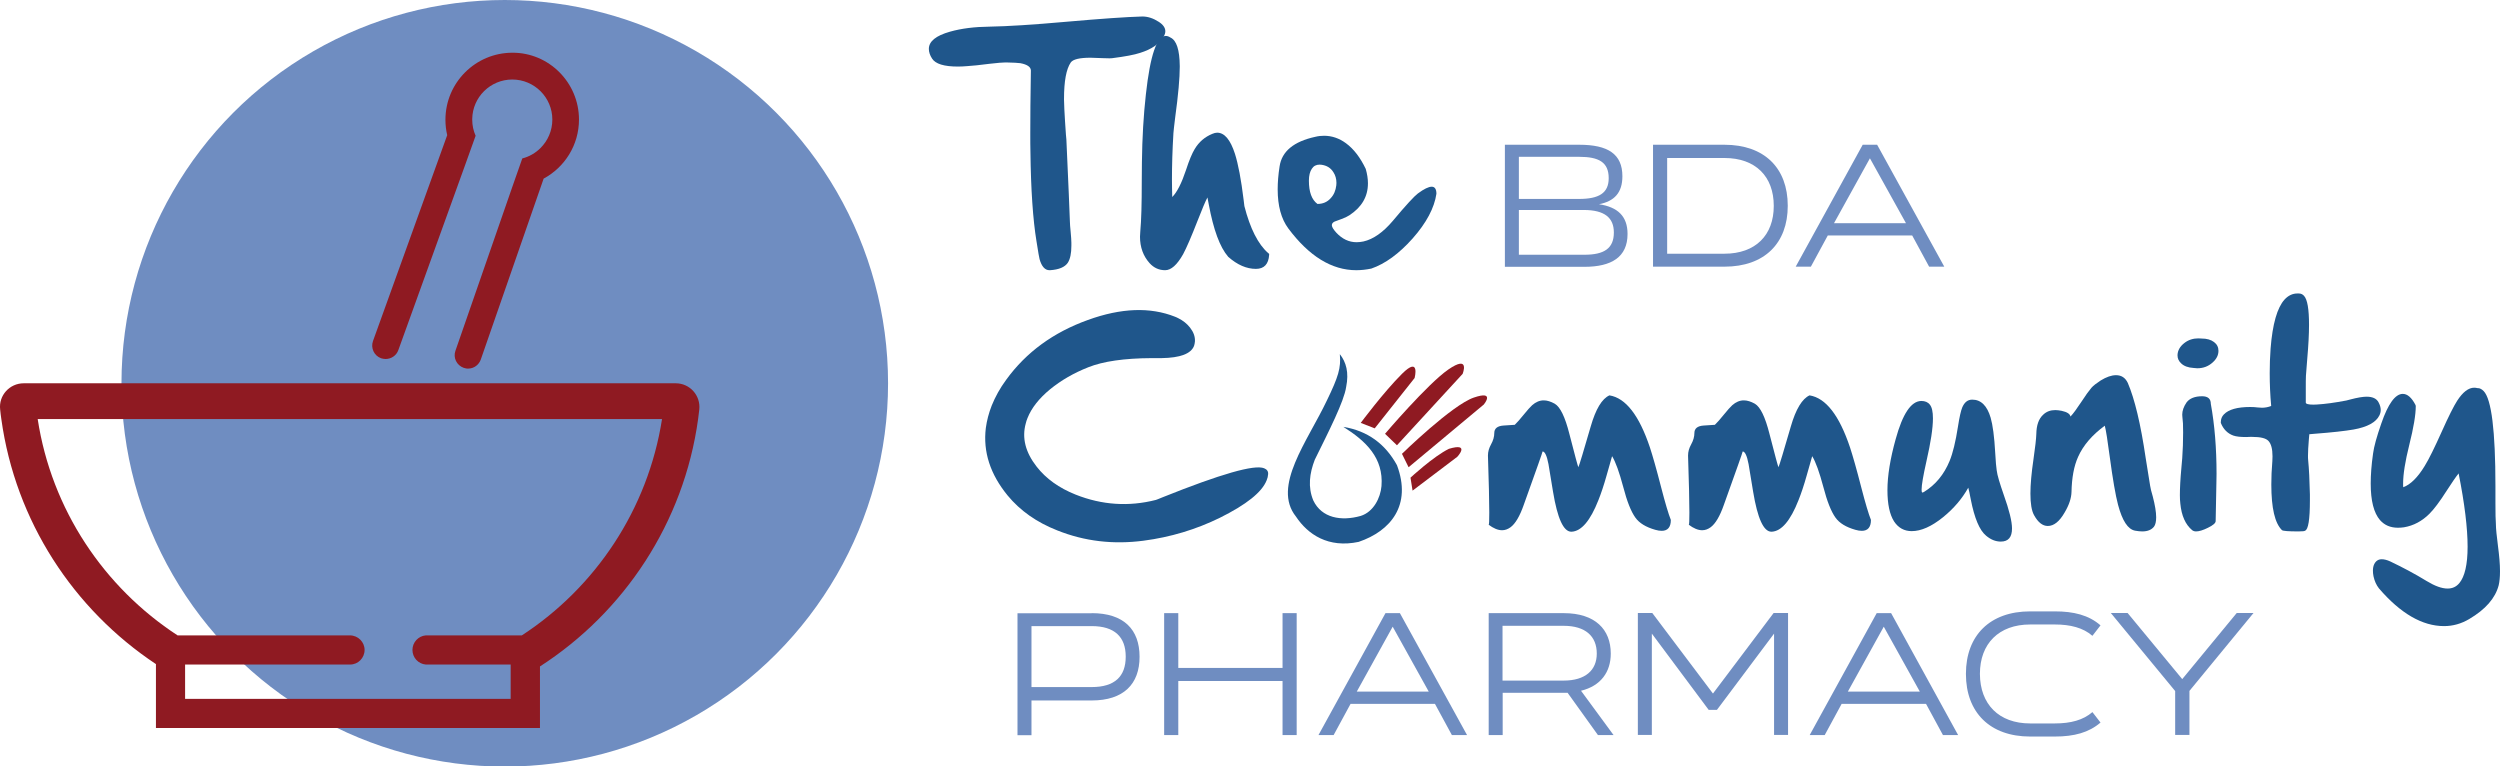 <?xml version="1.0" encoding="utf-8"?>
<!-- Generator: Adobe Illustrator 28.0.0, SVG Export Plug-In . SVG Version: 6.00 Build 0)  -->
<svg version="1.1" id="Layer_1" xmlns="http://www.w3.org/2000/svg" xmlns:xlink="http://www.w3.org/1999/xlink" x="0px" y="0px"
	 viewBox="0 0 1697.8 520.5" style="enable-background:new 0 0 1697.8 520.5;" xml:space="preserve">
<style type="text/css">
	.st0{fill:#8F1A22;}
	.st1{fill:#1F568B;}
	.st2{fill:#6F8DC1;}
</style>
<g id="Layer_6">
	<path class="st0" d="M924.1,287.2l9.5,3.7l27.1-34.2c0,0,3.9-15.2-8.5-2.9S924.1,287.2,924.1,287.2L924.1,287.2z"/>
	<path class="st0" d="M940.6,294.6l8.1,7.8l44.6-48.5c0,0,5.4-13.4-9.8-2.9C969.4,260.8,940.6,294.6,940.6,294.6L940.6,294.6z"/>
	<path class="st0" d="M952.1,308.2l4.5,9.1l51.1-42.6c0,0,8.1-9.8-6.8-4.7S952.1,308.2,952.1,308.2z"/>
	<path class="st0" d="M957.9,324.4l1.4,8.8l30.4-23c0,0,9.1-9.8-5.7-5.4C973.4,310,957.9,324.4,957.9,324.4L957.9,324.4z"/>
	<path class="st1" d="M909.9,240.5c0.9,9.3-1,15.4-8.8,31.5c-13.2,27.8-37.3,58.4-21,78.8c8.1,12.2,22,21.6,42.6,17.2
		c21.8-7.4,36.2-25,26-52.1c-7.9-14.4-19.9-23.3-36.4-26c15.3,9.6,27.4,21.1,25.9,40.2c-0.7,8-5.4,17.6-14.2,20.3
		c-13.2,3.7-26.4,1.4-32.1-10.5c-3.8-9.1-2.6-18.4,1-27.7c9.5-19.3,19.9-39.6,21.3-49.4C916.2,253,914.2,245.9,909.9,240.5
		L909.9,240.5z"/>
	<path class="st1" d="M861.2,322.1c-0.1,1.4-0.4,2.7-1,4.1c-3.2,8.1-13.8,16.5-31.7,25.4c-16.3,8-33.6,13.2-51.9,15.6
		c-20.6,2.7-40.1,0.4-58.6-7c-14-5.5-25.2-13.4-33.7-23.7c-11.8-14.4-16.8-29.7-14.8-45.9c0.7-5.1,2-10.1,4-15.2
		c2.4-5.9,5.6-11.8,9.9-17.6c13.5-18.6,32-32.1,55.4-40.5c22.6-8.2,42.3-8.9,59.2-2.2c0.7,0.3,1.5,0.6,2.2,1c3.2,1.6,5.9,3.7,8,6.4
		c2.4,3.1,3.5,6.2,3.3,9.4c-0.1,1.1-0.3,2.1-0.6,3c-2.1,5.4-9.5,8.1-22,8.3l-6.8,0c-18.7,0.1-33,2.2-43,6.2c-9.9,3.9-18.5,8.9-26,15
		c-7.5,6.2-12.6,12.7-15.3,19.5c-0.5,1.2-0.9,2.4-1.2,3.7c-2.7,9.8-0.2,19.6,7.4,29.3c6.4,8.2,15.2,14.5,26.5,19
		c17.9,7.1,36.1,8.3,54.5,3.6c0.2,0,1.8-0.7,4.8-1.9c39.2-15.7,62.1-22.3,68.7-19.6C860.5,318.8,861.4,320.2,861.2,322.1z"/>
	<g>
		<path class="st1" d="M1093,268.5c11.1,1.8,20.2,13.6,27.5,35.4c1.8,5.5,4.4,14.5,7.6,27c2.8,10.8,5,18.2,6.6,22.2
			c0,4.9-2.1,7.4-6.2,7.4c-1.3,0-2.7-0.2-4.4-0.7c-6.3-1.8-10.8-4.5-13.5-8.3c-3-4.2-5.7-11.1-8.2-20.7c-2.7-10.1-5.2-17.1-7.6-21
			c0,0.1-1.2,4.4-3.7,13c-1.9,6.8-3.8,12.4-5.6,16.9c-5.5,14-11.6,21.1-18.2,21.4h-0.2c-5.3,0-9.4-9-12.4-27.1
			c-2.1-12.4-3.1-18.7-3.1-18.8c-1.1-5.8-2.5-8.6-4-8.6c0,0.5-4.3,12.6-12.8,36.3c-2.7,7.7-5.7,12.8-9,15.2c-1.8,1.3-3.7,2-5.7,2
			c-2.8,0-5.9-1.3-9.2-3.8h0.1c0.3,0,0.4-2.7,0.4-8.2c0-7.6-0.3-20.4-0.9-38.5v-0.3c0-2.5,0.7-5,2.1-7.5c1.5-2.7,2.2-5.3,2.2-7.7
			c0-3.1,2.1-4.8,6.2-5.1c5-0.3,7.6-0.5,7.7-0.5c1.5-1.4,3.5-3.7,6.1-6.9c2.5-3.1,4.4-5.2,5.7-6.4c2.5-2.2,5.1-3.3,7.9-3.3
			c2.3,0,4.8,0.8,7.5,2.3c3.7,2.2,7,9,9.9,20.5c3.7,14.3,5.7,21.9,6.1,22.6c0.7-1.5,3.5-10.8,8.4-27.7
			C1083.7,277.8,1087.9,270.8,1093,268.5z"/>
		<path class="st1" d="M1228.9,268.5c11.1,1.8,20.2,13.6,27.5,35.4c1.8,5.5,4.4,14.5,7.6,27c2.8,10.8,5,18.2,6.6,22.2
			c0,4.9-2.1,7.4-6.2,7.4c-1.3,0-2.7-0.2-4.4-0.7c-6.3-1.8-10.8-4.5-13.5-8.3c-3-4.2-5.7-11.1-8.2-20.7c-2.7-10.1-5.2-17.1-7.6-21
			c0,0.1-1.2,4.4-3.7,13c-1.9,6.8-3.8,12.4-5.6,16.9c-5.5,14-11.6,21.1-18.2,21.4h-0.2c-5.3,0-9.4-9-12.4-27.1
			c-2.1-12.4-3.1-18.7-3.1-18.8c-1.1-5.8-2.5-8.6-4-8.6c0,0.5-4.3,12.6-12.8,36.3c-2.7,7.7-5.7,12.8-9,15.2c-1.8,1.3-3.7,2-5.7,2
			c-2.8,0-5.9-1.3-9.2-3.8h0.1c0.3,0,0.4-2.7,0.4-8.2c0-7.6-0.3-20.4-0.9-38.5v-0.3c0-2.5,0.7-5,2.1-7.5c1.5-2.7,2.2-5.3,2.2-7.7
			c0-3.1,2.1-4.8,6.2-5.1c5-0.3,7.6-0.5,7.7-0.5c1.5-1.4,3.5-3.7,6.1-6.9c2.5-3.1,4.4-5.2,5.7-6.4c2.5-2.2,5.1-3.3,7.9-3.3
			c2.3,0,4.8,0.8,7.5,2.3c3.7,2.2,7,9,9.9,20.5c3.7,14.3,5.7,21.9,6.1,22.6c0.7-1.5,3.5-10.8,8.4-27.7
			C1219.6,277.8,1223.9,270.8,1228.9,268.5z"/>
		<path class="st1" d="M1360.7,335.8c3.8,10.6,5.7,18.3,5.7,23.1c0,5.9-2.5,8.9-7.6,8.9c-3.5,0-6.8-1.3-10-4
			c-4.5-3.7-7.9-11.9-10.4-24.6c-0.7-3.8-1.3-6.5-1.7-8c-4.2,7.5-9.9,14.2-17.2,20.1c-7.8,6.3-14.9,9.4-21.2,9.4
			c-5.1,0-9.1-2.2-12-6.6c-3-4.7-4.5-11.8-4.5-21.2c0-9.8,1.9-21.4,5.6-34.7c4.7-17.1,10.4-25.7,17.3-25.9h0.1
			c2.5,0,4.5,0.8,5.8,2.5c1.4,1.7,2.1,4.8,2.1,9.3c0,6.7-1.5,16.4-4.4,29.1c-2.2,9.8-3.3,16.2-3.3,19.3c0,1.1,0.1,1.7,0.4,2
			c0.3,0,0.7-0.1,1.2-0.4c7.8-4.8,13.6-11.8,17.4-21c2.2-5.3,4.1-13.1,5.7-23.4c1-6.5,2-10.8,2.9-13c1.5-3.5,3.7-5.3,6.8-5.3
			c5.9,0,10.1,4.1,12.5,12.3c1.4,4.8,2.5,12.8,3.1,23.9c0.3,5.9,0.7,9.8,1,11.8C1356.4,322.8,1358.1,328.3,1360.7,335.8z"/>
		<path class="st1" d="M1462,337.2c1.5,5.8,2.3,10.5,2.3,14.1c0,2.9-0.5,5.1-1.5,6.4c-1.7,2.1-4.3,3.2-8,3.2c-1.4,0-3-0.2-4.8-0.5
			c-4.9-0.9-8.7-6.7-11.6-17.6c-1.7-6.4-3.6-17.4-5.7-33.1c-1.4-10.7-2.5-17.6-3.3-20.6c-8.6,6.3-14.6,13.3-18.1,21.1
			c-2.9,6.4-4.3,14.4-4.5,23.9c-0.1,4.1-1.6,8.8-4.7,14c-3.5,6.1-7.3,9.1-11.4,9.1c-3.5,0-6.6-2.4-9.3-7.3c-1.7-3-2.5-7.9-2.5-14.7
			c0-6.2,0.7-14,2.1-23.5c1.2-8.2,1.8-13.8,1.9-16.9c0.1-6,1.6-10.4,4.7-13.2c2.2-2.1,4.9-3.1,8.2-3.1c1.3,0,2.7,0.2,4.3,0.5
			c3.7,0.8,5.7,2.1,6,3.9c1.9-2,4.3-5.3,7.4-10c2.8-4.3,5.1-7.5,6.8-9.5c1.3-1.5,3.4-3.1,6.3-5c3.9-2.4,7.4-3.6,10.4-3.6
			c3.7,0,6.3,1.7,8,5.2c4.7,10.9,8.8,28,12.2,51.2c1.3,8.3,2.3,14.5,3,18.7C1460.4,331.4,1461,333.8,1462,337.2z"/>
		<path class="st1" d="M1489.8,249.9c-3.8-0.2-6.7-1.3-8.6-3.2c-1.6-1.5-2.4-3.3-2.4-5.3v-0.3c0.1-3.1,1.7-5.9,4.7-8.2
			c2.7-2.1,5.9-3.1,9.4-3.1c0.7,0,1.4,0,2.1,0.1c3.7,0,6.5,0.8,8.6,2.4c2,1.5,3,3.5,3,5.9c0,3-1.3,5.6-4,8
			c-2.9,2.6-6.3,3.9-10.4,3.9C1491.5,250,1490.7,250,1489.8,249.9z M1495.5,269.1c3.9,0,5.9,1.7,5.9,5.1c2.6,14.3,3.9,30.1,3.9,47.6
			c0,2.1,0,4.2-0.1,6.3l-0.5,25.8c0,1.3-1.7,2.8-5.2,4.5c-3.4,1.7-6.1,2.5-8.1,2.5c-1.1,0-1.9-0.3-2.6-0.8
			c-4.6-3.8-7.3-9.8-8.1-18.1c-0.2-1.6-0.3-3.5-0.3-5.7c0-4.7,0.3-10.8,1-18.3c0.3-3.1,0.5-5.4,0.6-6.9c0.4-5.6,0.6-11.4,0.6-17.4
			c0-2,0-4-0.1-6.1c-0.1-1.3-0.2-2.7-0.4-4.5c-0.1-0.5-0.1-1-0.1-1.5c0-2.7,1-5.5,3-8.4C1487,270.6,1490.5,269.1,1495.5,269.1z"/>
		<path class="st1" d="M1615.3,273.2c1,1.8,1.5,3.6,1.5,5.2c0,1.3-0.3,2.5-0.9,3.7c-2.3,4.7-8.1,7.9-17.6,9.6
			c-5.8,1-14.7,2-26.6,2.9l-3.4,0.3c-0.1,0.4-0.1,1.5-0.3,3.4c-0.4,4.8-0.6,8.5-0.6,11.2c0,1.1,0,2.1,0.1,2.8c0.6,6.2,1,14,1.2,23.5
			v3.9c0,13.1-1.1,20-3.3,20.7c-0.1,0.3-1.6,0.5-4.5,0.5c-6.9,0-10.6-0.3-11.2-0.9c-4.8-4.7-7.2-15-7.2-30.9c0-4.9,0.2-10.2,0.7-16
			c0.1-1.1,0.1-2.1,0.1-3.2c0-5-0.9-8.5-2.8-10.5c-1.7-1.8-5.3-2.7-11-2.7h-1.5c-0.9,0.1-1.8,0.1-2.6,0.1c-3.8,0-6.7-0.3-8.7-1
			c-3.9-1.4-6.8-4.3-8.5-8.6v-0.5c0-2.1,0.7-3.9,2.1-5.3c3.2-3.3,9.1-5,17.8-5c1.9,0,3.6,0.1,5,0.3c1.1,0.1,2.1,0.2,3,0.2
			c2.2,0,4.3-0.4,6.3-1.2c-0.7-7.5-1-15-1-22.3c0-5.7,0.2-11.2,0.6-16.7c1.3-16.7,4.5-27.8,9.5-33.3c2.5-2.7,5.4-4.1,8.7-4.1h0.9
			c1.4,0,2.6,0.5,3.6,1.6c2.3,2.5,3.4,9,3.4,19.7c0,6.3-0.4,14-1.2,23c-0.5,5.9-0.8,9.8-0.9,11.6c-0.1,2.1-0.1,4.7-0.1,8v10.2
			c0,0.9,1.7,1.4,5.2,1.4c0.7,0,1.6,0,2.5-0.1c5.3-0.3,11.9-1.2,19.8-2.7c0.4-0.1,1.3-0.3,2.7-0.7c4.9-1.3,8.6-1.9,11.1-1.9
			C1611.3,269.4,1614,270.7,1615.3,273.2z"/>
		<path class="st1" d="M1696.4,370.6c0.9,6.8,1.4,12.6,1.4,17.3c0,3.9-0.3,7.1-0.9,9.6c-2.3,8.8-9,16.4-20,22.9
			c-5.4,3.2-11.1,4.8-17.1,4.8c-14.7,0-29.5-8.5-44.2-25.6c-1.8-2.3-3-5-3.7-8.2c-0.3-1.4-0.4-2.7-0.4-3.9c0-1.7,0.3-3.2,0.9-4.4
			c1.1-2.2,2.8-3.3,5.1-3.3c1.7,0,3.6,0.5,5.8,1.5c8.4,4,16.7,8.4,24.7,13.3c5.6,3.4,10.3,5.1,14.2,5.1c3.3,0,5.9-1.2,8-3.7
			c3.7-4.5,5.6-12.7,5.6-24.7c0-12.6-2-29.2-6.1-49.8c-2,2.5-4.7,6.5-8.2,11.9c-4.7,7.4-8.6,12.5-11.6,15.5c-5,5-10.8,8.1-17.3,9.2
			c-1.4,0.2-2.8,0.3-4.1,0.3c-5.1,0-9.1-1.7-12.2-5.2c-4.2-4.9-6.3-13.1-6.3-24.8c0-5.9,0.5-12.7,1.6-20.4
			c0.6-4.7,2.5-11.5,5.6-20.4c4.6-13.4,9.5-20.1,14.6-20.1c3.1,0,6,2.5,8.6,7.5l0.2,0.7c0,6.1-1.5,14.8-4.4,26.4
			c-2.8,11.2-4.2,20-4.2,26.5c0,0.8,0,1.6,0.1,2.3c4.9-1.8,9.8-6.6,14.6-14.5c2.9-4.7,6.7-12.5,11.6-23.4
			c4.6-10.3,8.1-17.2,10.4-20.8c3.8-5.9,7.7-8.9,11.6-8.9c0.7,0,1.5,0.1,2.2,0.3h0.4c1.2,0,2.5,0.7,3.8,2c5.3,5.4,8,26.9,8,64.5
			v11.6c0,7,0.1,11.6,0.3,13.9C1695,359.2,1695.6,364.2,1696.4,370.6z"/>
	</g>
</g>
<g id="Layer_3">
	<circle class="st2" cx="342.8" cy="260.3" r="260.3"/>
	<path class="st0" d="M393.2,81.2c0,17.3-9.7,32.4-24,40.1l-42.7,122.9c-1.3,3.6-4.6,6-8.2,6.1c-1.1,0.1-2.3-0.1-3.4-0.5
		c-4.8-1.7-7.3-6.9-5.6-11.6L348,126.7l6.7-19.1c4.7-1.2,9-3.7,12.4-7.1c4.9-4.9,8-11.7,8-19.3c0-15-12.2-27.2-27.2-27.2
		c-14.9,0-27,12-27.2,26.8c0,0.2,0,0.3,0,0.5c0,3.9,0.8,7.5,2.3,10.9l-7.5,20.9l-45,124.7c-1.3,3.7-4.9,6-8.6,6
		c-1,0-2.1-0.2-3.1-0.5c-4.7-1.7-7.2-6.9-5.5-11.7l50.4-139.8c-0.8-3.4-1.2-6.9-1.2-10.5c0-25.1,20.4-45.5,45.5-45.5
		C372.8,35.7,393.2,56.1,393.2,81.2L393.2,81.2z"/>
	<path class="st0" d="M16.1,260.3c-9.6,0-17.1,8.3-16,17.8c0.2,2.2,0.5,4.4,0.8,6.5C10.5,354,50,413.9,105.9,451v43.4h260.8v-41.8
		c57.2-36.9,97.7-97.6,107.4-168c0.3-2.2,0.6-4.4,0.8-6.5c1-9.5-6.4-17.8-16-17.8H16.1z M354.4,431.5h-64.4c-0.3,0-0.5,0-0.8,0
		c-5.1,0.4-9.1,4.7-9.1,9.9c0,5.2,4,9.5,9.1,9.9c0.3,0,0.5,0,0.8,0h56.8v23.3H125.7v-23.3h112.1c5.4,0,9.8-4.5,9.8-9.9
		s-4.4-9.8-9.8-9.9H120.6c-50-32.6-85.6-85.5-95-146.9h424C440,346,404.4,398.9,354.4,431.5L354.4,431.5z"/>
</g>
<g id="Layer_4">
	<g>
		<path class="st1" d="M775.8,11.2c3.7,0,7.4,1.2,11.1,3.6c3,1.9,4.5,4.1,4.5,6.4c0,1.2-0.4,2.5-1.2,3.8c-2.9,4.9-8.2,8.5-15.9,10.9
			c-3.9,1.3-10.2,2.5-18.9,3.6c-0.5,0.1-1.3,0.1-2.3,0.1c-1,0-2.3,0-3.9-0.1c-4.4-0.2-7.3-0.3-8.6-0.3c-7.5,0-11.9,1.1-13.4,3.2
			c-3.1,4.5-4.6,12.8-4.6,24.7v0.7c0.1,4,0.3,8.9,0.7,14.8c0.5,7.8,0.8,11.8,0.9,12.1c1.4,30.8,2.2,49.5,2.4,56
			c0,1.3,0.2,3.5,0.5,6.7c0.3,3.3,0.5,5.8,0.5,7.5v2c0,5.1-0.8,9-2.4,11.5c-2,3-6,4.7-12.1,5.1h-0.4c-3,0-5.3-2.5-6.7-7.5
			c-0.2-0.5-0.9-4.6-2.1-12.2c-2.4-14.7-3.8-34.9-4.1-60.6c-0.1-3.6-0.1-7.8-0.1-12.5c0-11.1,0.1-25.2,0.4-42.5V48
			c0-2.5-2.4-4.2-7.2-5.1c-1.5-0.2-4.7-0.4-9.6-0.5h-0.4c-1.9,0-5.5,0.3-10.7,0.9c-6.9,0.9-12,1.4-15.3,1.6
			c-2.3,0.2-4.4,0.3-6.4,0.3c-9.4,0-15.2-1.8-17.5-5.4c-1.5-2.3-2.2-4.5-2.2-6.6c0-5.1,4.8-9,14.4-11.7c7.8-2.2,16.7-3.3,26.7-3.4
			c12.2-0.2,29.5-1.3,52-3.3C747.8,12.7,765.1,11.5,775.8,11.2z"/>
		<path class="st1" d="M861.9,172.4v0.7c-0.4,6.3-3.4,9.5-9,9.5c-6.3,0-12.6-2.7-18.8-8.2c-5.7-6.6-10-18.4-13.2-35.6
			c-0.5-2.7-0.8-4.3-0.9-4.7c-1.4,2.6-3.6,7.9-6.7,15.8c-4.2,10.8-7.5,18.4-9.8,22.7c-4.1,7.3-8.2,10.9-12.2,10.9
			c-4.2,0-7.7-1.6-10.6-4.8c-4.3-4.8-6.5-10.8-6.5-18c0-1.1,0.1-2.3,0.2-3.5c0.7-7.5,1-18.9,1-34.2c0.1-5.4,0.1-9.6,0.1-12.8
			c0.2-16.6,1.1-32,2.7-46.2c2.9-26.4,7.4-39.6,13.5-39.6c1.1,0,2.1,0.4,3.2,1.1c4.1,1.9,6.2,8.3,6.3,19.3v0.6c0,7.5-1,19-3.1,34.3
			c-0.7,5.7-1.1,9.2-1.2,10.7c-0.7,11.5-1,22-1,31.4c0,4.2,0.1,8.2,0.2,12c3.3-3.3,6.4-9.5,9.4-18.5c2.1-6.5,4.1-11.2,5.8-14
			c2.9-4.9,6.9-8.3,12-10.4c1.1-0.5,2.3-0.8,3.3-0.8c5,0,9,4.8,12.1,14.4c2.2,7,4.2,17.4,5.9,31.4c0.3,2.3,0.5,3.7,0.5,4.1
			c3.9,15.2,9.3,25.9,16.2,31.9L861.9,172.4z"/>
		<path class="st1" d="M962.9,131.4c4.2-3.1,7.3-4.6,9.4-4.6s3.2,1.6,3.2,4.8c-1.4,9.6-6.8,19.8-16.2,30.4
			c-9.2,10.3-18.5,17.1-28,20.4c-3.4,0.7-6.8,1.1-10.2,1.1c-16.7,0-32.1-9.5-46.2-28.4c-4.8-6.5-7.2-15.3-7.2-26.5
			c0-4.7,0.4-9.9,1.3-15.6c1.5-10.2,9.6-16.9,24.3-20.1c2-0.5,4-0.7,5.9-0.7c5.3,0,10.3,1.7,14.9,5.1c5.3,3.9,9.7,9.7,13.4,17.4
			c1,3.5,1.5,6.7,1.5,9.8c0,9-4.2,16.2-12.6,21.7c-1.4,0.9-3.2,1.8-5.5,2.6c-2.6,0.9-4.1,1.5-4.6,1.7c-1.2,0.6-1.8,1.4-1.8,2.4v0.2
			c0.1,1.2,1.1,2.8,3,4.9c4,4.3,8.6,6.5,13.8,6.5c1.5,0,3-0.2,4.6-0.5c6.7-1.5,13.4-6.2,20-14C954.9,139.2,960.6,133.1,962.9,131.4z
			 M894.7,138.5c3.7,0,6.7-1.3,9-3.9c2.2-2.3,3.4-5.3,3.8-8.7c0.1-0.6,0.1-1.1,0.1-1.7c0-2.7-0.7-5.2-2.1-7.3c-1.8-2.9-4.5-4.5-8-5
			c-0.5-0.1-0.9-0.1-1.3-0.1c-2.3,0-4.1,0.9-5.3,2.8c-1.3,1.9-2,4.6-2,8.1C888.9,130.4,890.8,135.6,894.7,138.5z"/>
	</g>
	<g>
		<path class="st2" d="M1105.3,158.9c0,15.7-10.9,22.3-29.3,22.3h-54V98.3h50.5c19.5,0,29.3,6.3,29.3,21.4c0,11.2-5.5,17-15.9,19
			C1098.6,140.6,1105.3,146.8,1105.3,158.9z M1031.5,106.5v28.6h40.8c13.5,0,20.2-3.9,20.2-14.1c0-10.9-6.8-14.5-20-14.5H1031.5z
			 M1031.5,173h44.5c13.3,0,20-4.2,20-15.1c0-9.9-6.1-15.3-20.5-15.3h-44V173z"/>
		<path class="st2" d="M1171.1,98.3c27.2,0,43,15.9,43,41.4v0.1c0,25.4-15.8,41.3-43,41.3h-48.5V98.3H1171.1z M1132.2,172.3h38.9
			c21.2,0,33.5-12.7,33.5-32.4v-0.1c0-19.9-12.3-32.5-33.5-32.5h-38.9V172.3z"/>
		<path class="st2" d="M1320.4,181.1h-10.3l-11.5-21.2h-57.3l-11.5,21.2h-10.3l45.5-82.8h9.8L1320.4,181.1z M1269.9,107.5
			l-24.4,44.1h48.9L1269.9,107.5z"/>
	</g>
	<g>
		<path class="st2" d="M741.4,416.4c21.8,0,32.5,11.1,32.5,29.6v0.1c0,18.4-10.8,29.6-32.5,29.6h-40.9v23.6h-9.5v-82.8H741.4z
			 M764.5,445.9c0-13.3-7.5-20.7-23.1-20.7h-40.9v41.4h40.9c15.6,0,23.1-7.2,23.1-20.6V445.9z"/>
		<path class="st2" d="M871,453.6v-37.2h9.6v82.8H871v-36.7h-70.8v36.7h-9.6v-82.8h9.6v37.2H871z"/>
		<path class="st2" d="M996.3,499.2H986L974.5,478h-57.3l-11.5,21.2h-10.3l45.5-82.8h9.8L996.3,499.2z M945.8,425.6l-24.4,44.1h48.9
			L945.8,425.6z"/>
		<path class="st2" d="M1095.8,499.2h-10.6l-20.6-28.7h-44.1v28.7h-9.5v-82.8h51c21.3,0,31.9,11.1,31.9,27.4v0.1
			c0,12.4-6.7,21.9-20.2,25.2L1095.8,499.2z M1020.4,425v37.2h41.5c14.8,0,22.5-7.1,22.5-18.3v-0.1c0-11.7-7.7-18.8-22.5-18.8
			H1020.4z"/>
		<path class="st2" d="M1163.3,471l41.2-54.7h9.8v82.8h-9.5v-68.8l-38.8,51.8h-5.6l-38.6-51.8v68.8h-9.5v-82.8h9.8L1163.3,471z"/>
		<path class="st2" d="M1329.8,499.2h-10.3l-11.5-21.2h-57.3l-11.5,21.2H1229l45.5-82.8h9.8L1329.8,499.2z M1279.3,425.6l-24.4,44.1
			h48.9L1279.3,425.6z"/>
		<path class="st2" d="M1421,431.8c-6.3-5.5-15-7.7-25.5-7.7h-16.8c-21.2,0-34.1,13-34.1,33.5v0.1c0.1,20.6,12.9,33.6,34.1,33.6
			h16.8c10.8,0,19.3-2.3,25.5-7.7l5.5,7.1c-7.9,6.8-17.9,9.5-31,9.5h-16.8c-27.2,0-43.6-16.3-43.6-42.5v-0.1
			c0-26.1,16.4-42.4,43.6-42.4h16.8c12.7,0,23,2.5,31,9.5L1421,431.8z"/>
		<path class="st2" d="M1482,461.2l37-44.9h11.4l-43.5,52.9v29.9h-9.7v-29.8l-43.7-53h11.4L1482,461.2z"/>
	</g>
</g>
</svg>
